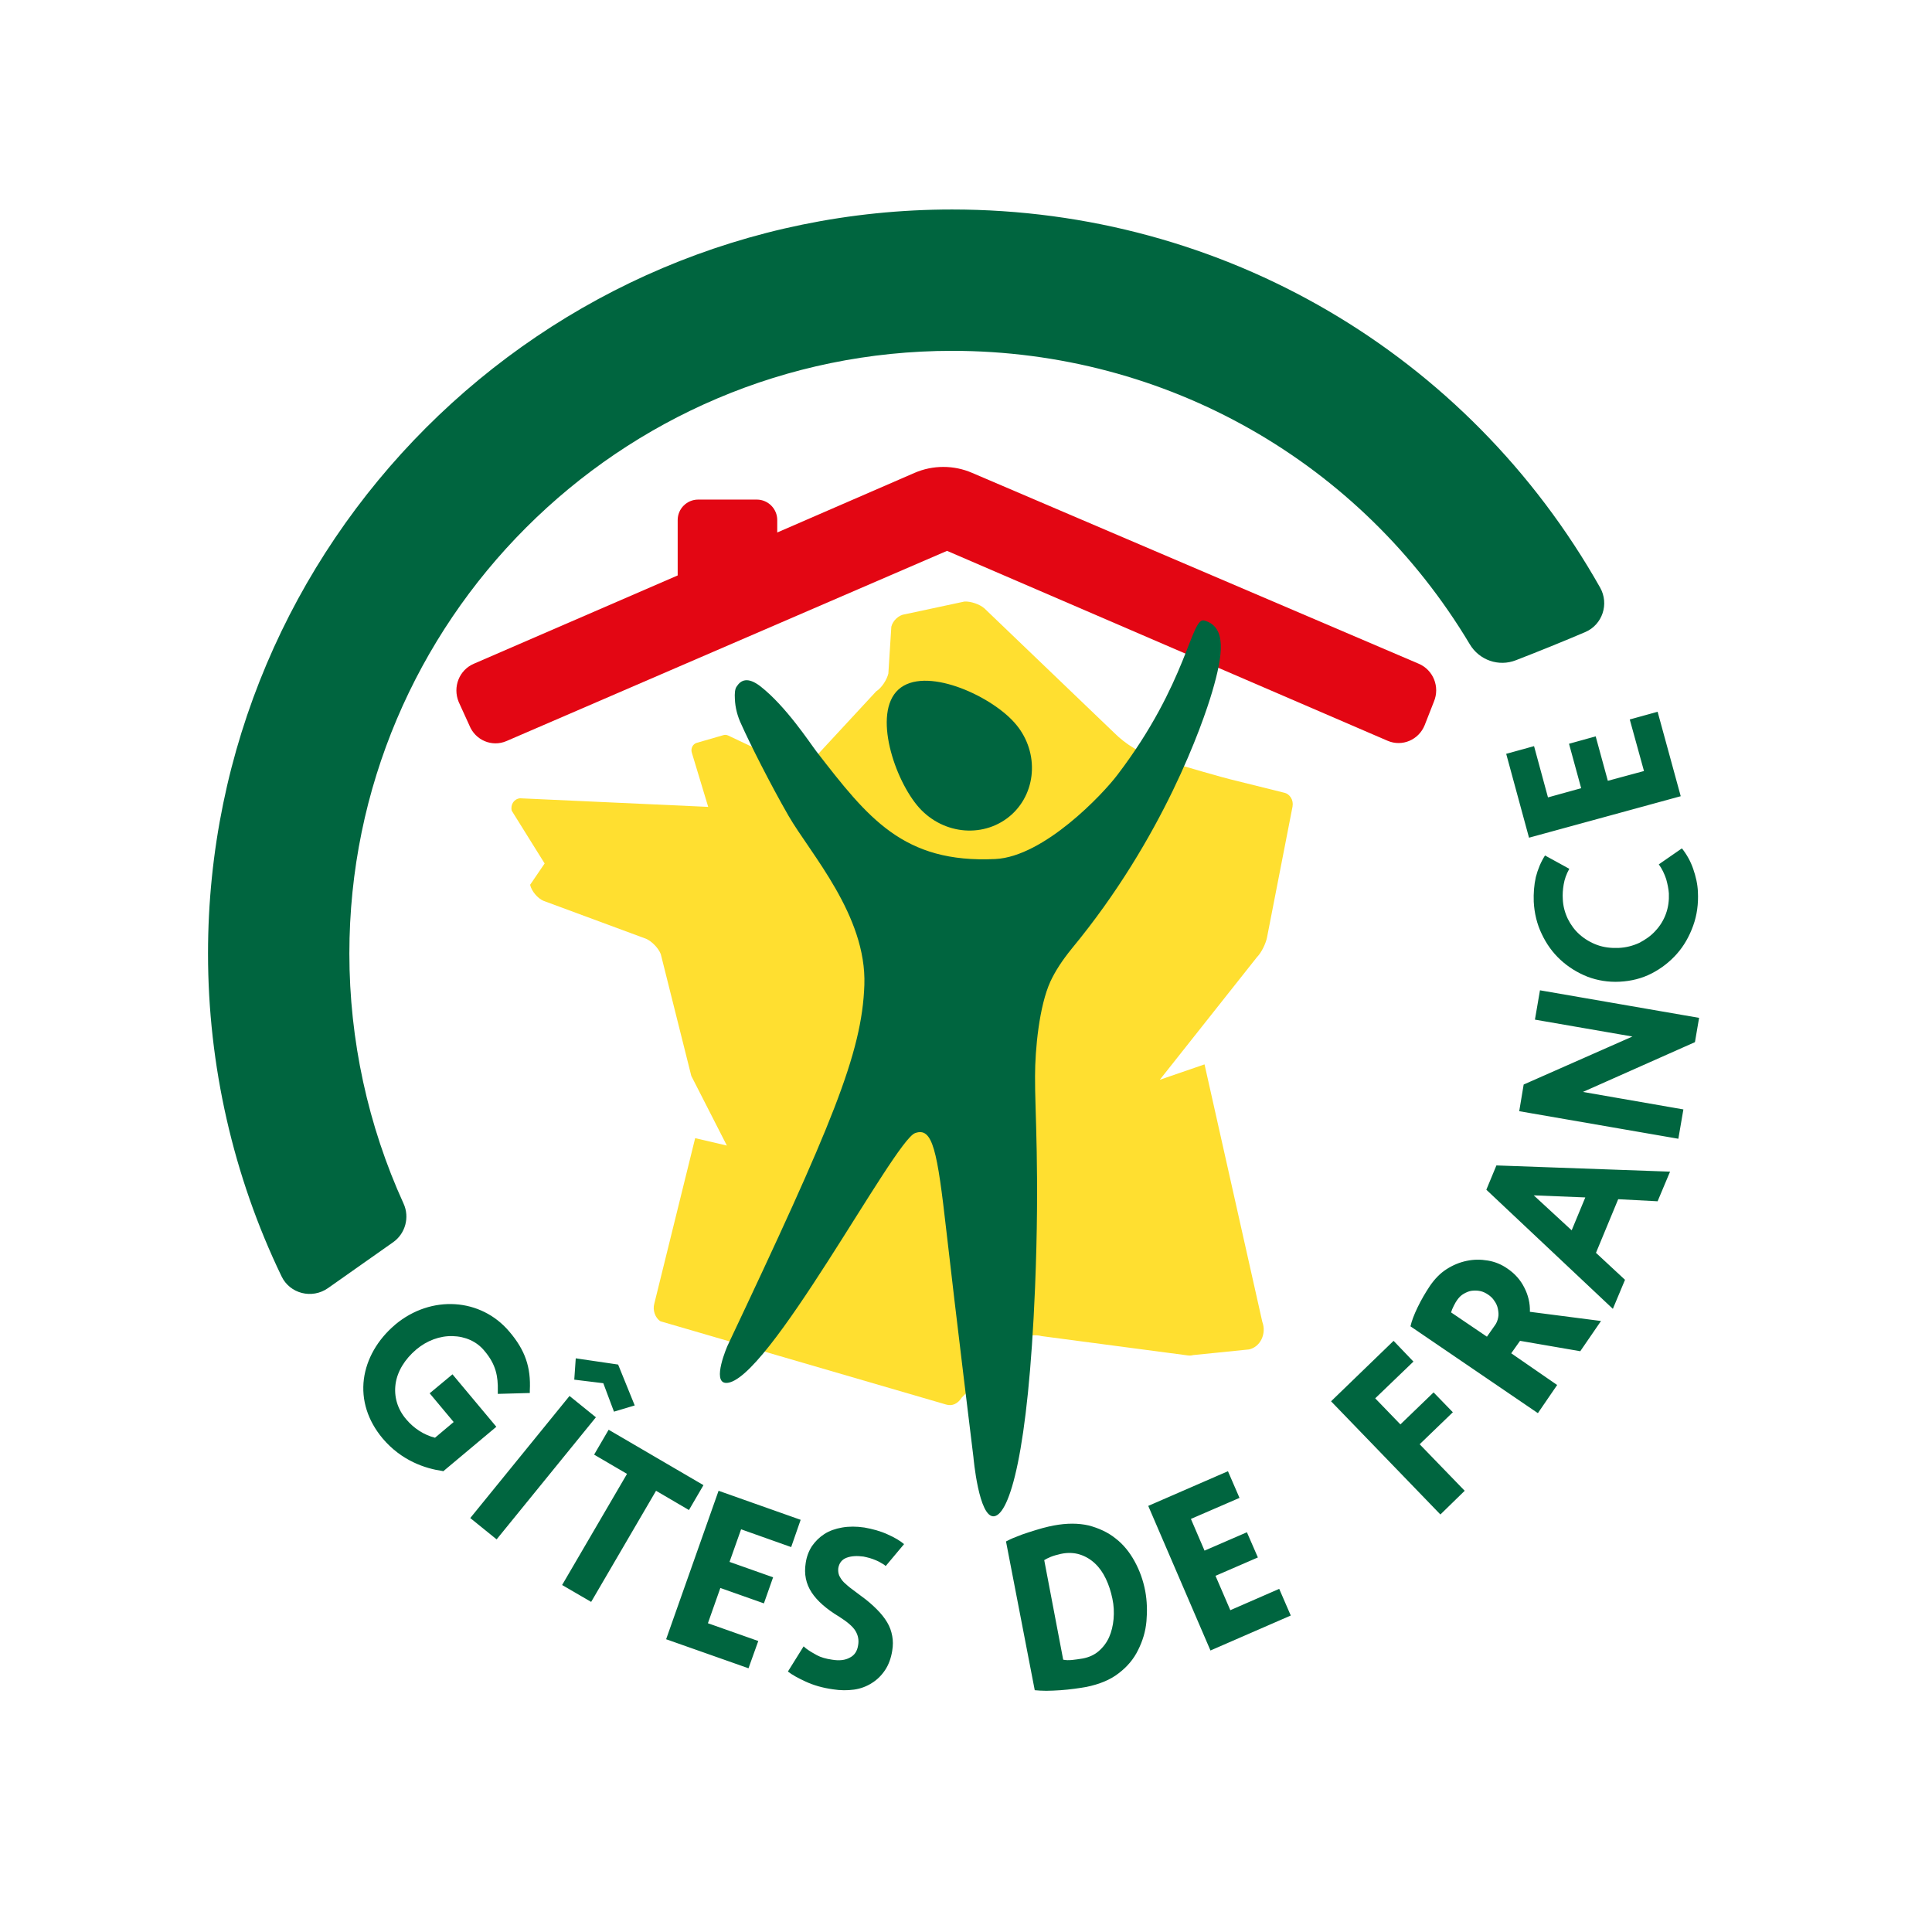 <?xml version="1.0" encoding="utf-8"?>
<!-- Generator: Adobe Illustrator 19.2.1, SVG Export Plug-In . SVG Version: 6.00 Build 0)  -->
<svg version="1.1" id="layer" xmlns="http://www.w3.org/2000/svg" xmlns:xlink="http://www.w3.org/1999/xlink" x="0px" y="0px"
	 viewBox="0 0 652 652" style="enable-background:new 0 0 652 652;" xml:space="preserve">
<style type="text/css">
	.st0{fill:#FFDF30;}
	.st1{fill:#E30613;}
	.st2{fill:#00653F;}
</style>
<path class="st0" d="M433.3,267.5l-18.1-4.5c-1.4-0.3-14.5-4-25-7.2c-5.3-1.6-10.2-4.5-14.2-8.5l-43.8-42c-1.6-1.4-4.6-2.4-6.7-2.3
	l-20.1,4.3c-2,0.2-4.1,2.1-4.6,4.2l-1,15.8c-0.5,2.1-2.3,4.9-4.1,6l-22.5,24.3c-1.7,1.2-4.7,1.4-6.6,0.5l-20.9-9.9
	c-0.5-0.2-1-0.3-1.6-0.1l-9,2.6c-1.3,0.4-2.1,1.9-1.6,3.4l5.5,18.2l-63.5-2.9c-2,0.2-3.3,2.1-2.8,4.2l11.1,17.8l-4.9,7.2
	c0.5,2.2,2.6,4.6,4.5,5.4l34.6,12.8c1.9,0.8,4.2,3.1,5,5.2l10.3,41.1l12,23.5l-10.7-2.5L220.8,440c-0.6,2.1,0.3,4.8,2.1,5.9
	l96.4,28.1c2,0.6,3.9-0.2,5.3-2.4l20-19.9c1.8-1,4.9-1.4,6.9-0.8l49.2,6.5c0.7,0.1,1.3,0.1,2-0.1l18.8-1.9c3.8-0.8,6-5.3,4.5-9.3
	l-19.5-86.9l-15.1,5.2l32.8-41.4c1.5-1.5,3-4.6,3.4-6.7l8.6-44.1C436.6,270,435.3,267.9,433.3,267.5"/>
<path class="st1" d="M478.8,224l-150.7-64.4c-6.2-2.7-13.3-2.7-19.5,0l-46.3,20.1v-4.2c0-3.8-3.1-6.9-6.9-6.9h-19.8
	c-3.8,0-6.9,3.1-6.9,6.9v18.7L159.9,224c-4.9,2.1-7.2,7.8-5.1,12.9l3.6,7.9c2,5,7.6,7.4,12.5,5.3l148.7-64.2L468.3,250
	c4.9,2.1,10.5-0.3,12.5-5.3l3.1-7.9C486,231.8,483.7,226.1,478.8,224"/>
<path class="st2" d="M110.7,434.7c-5.4,3.8-12.9,1.9-15.7-4c-16.3-33.8-24.8-71.2-24.8-108.9c0-138.5,112.6-251.1,251.1-251.1
	c91.4,0,174.1,48.6,218.7,127.6c3.1,5.5,0.8,12.5-5,15c-7,3-16.4,6.8-23.4,9.5c-5.8,2.3-12.4,0-15.6-5.4
	c-36.7-61.4-102.3-99-174.7-99c-112.2,0-203.4,91.3-203.4,203.4c0,29.2,6.3,58.1,18.3,84.4c2.1,4.6,0.6,10.1-3.5,13L110.7,434.7z
	 M171.9,449.4c-9.6-11.4-26.4-12.5-38.5-2.4l-0.1,0.1c-5.9,5-9.6,11.5-10.5,18.3c-0.9,7.1,1.3,14,6.3,20c6.4,7.6,14.5,10.2,20.1,11
	l0.4,0.1l17.9-15l-14.8-17.7l-7.7,6.4l8.1,9.7l-6.3,5.3c-3.6-0.9-7.1-3.1-9.7-6.2c-3-3.5-4.2-7.7-3.6-12c0.6-4.2,3.1-8.3,7-11.6
	c3.6-3,7.9-4.6,12.2-4.5c4.3,0.1,8.2,1.8,10.8,5c3.9,4.6,4.6,8.6,4.5,13.5l0,1l10.8-0.3l0-0.9C179.2,461.4,177.2,455.6,171.9,449.4
	 M158.7,512.3l8.9,7.2l33.5-41.2l-8.9-7.2L158.7,512.3z M189.7,534.9l9.8,5.7l21.9-37.5l11.1,6.5l4.9-8.4l-32-18.7l-4.9,8.4
	l11.1,6.5L189.7,534.9z M224.8,553.2l27.8,9.8l3.3-9.2l-17-6l4.2-11.9l14.7,5.2l3.1-8.8l-14.7-5.2l3.9-11l16.9,6l3.2-9.2l-27.7-9.8
	L224.8,553.2z M265.9,564.1c1.4,1.1,3.4,2.2,6,3.4c2.6,1.2,5.6,2.1,9.2,2.6c2.5,0.4,4.9,0.4,7.1,0.1c2.2-0.3,4.3-1.1,6-2.2
	c1.8-1.1,3.3-2.6,4.5-4.4c1.2-1.8,2-4,2.4-6.5c0.3-1.8,0.3-3.4,0-5c-0.3-1.6-0.8-3.1-1.7-4.6c-0.9-1.5-2-2.9-3.5-4.4
	c-1.5-1.5-3.2-3-5.3-4.5c-1.2-0.9-2.3-1.7-3.2-2.4c-1-0.7-1.8-1.5-2.6-2.2c-0.7-0.7-1.2-1.5-1.6-2.3c-0.3-0.8-0.4-1.6-0.3-2.5
	c0.3-1.7,1.2-2.9,2.8-3.5c1.6-0.6,3.5-0.7,5.7-0.4c0.6,0.1,1.3,0.3,2.1,0.5c0.7,0.2,1.5,0.5,2.2,0.8c0.7,0.3,1.3,0.6,1.9,1
	c0.6,0.3,1,0.6,1.3,0.9l6.2-7.4c-1.3-1.1-3.1-2.2-5.6-3.3c-2.4-1.1-5-1.8-7.8-2.3c-2.7-0.4-5.2-0.4-7.5,0c-2.3,0.4-4.3,1.1-6,2.2
	c-1.7,1.1-3.1,2.5-4.2,4.1c-1.1,1.7-1.8,3.6-2.1,5.7c-0.6,3.7,0.1,7,2,9.9c1.9,2.9,5,5.6,9.3,8.2c2.7,1.7,4.6,3.3,5.5,4.8
	c0.9,1.5,1.2,3.1,0.9,4.8c-0.3,2-1.2,3.4-2.8,4.2c-1.6,0.9-3.6,1.1-6,0.7c-2.1-0.3-3.8-0.8-5.1-1.5c-1.3-0.7-2.5-1.4-3.7-2.3
	l-0.8-0.7L265.9,564.1z M349.2,570.4c1.1,0.1,2.4,0.2,3.9,0.2c1.5,0,3.1-0.1,4.8-0.2c1.6-0.1,3.2-0.3,4.8-0.5
	c1.5-0.2,2.8-0.4,3.9-0.6c4.4-0.9,8.1-2.4,10.9-4.6c2.9-2.2,5.1-4.8,6.6-7.9c1.5-3,2.5-6.2,2.8-9.7c0.3-3.4,0.2-6.8-0.4-10.1
	c-0.7-3.7-1.9-7-3.6-10.1c-1.7-3.1-3.8-5.7-6.4-7.7c-2.6-2.1-5.7-3.5-9.1-4.4c-3.5-0.8-7.4-0.8-11.7,0c-1.1,0.2-2.4,0.5-3.9,0.9
	c-1.5,0.4-3,0.9-4.6,1.4c-1.6,0.5-3,1-4.4,1.6c-1.4,0.5-2.5,1.1-3.3,1.5L349.2,570.4z M352.4,526.5c0.5-0.3,1.2-0.7,2.2-1.1
	c1-0.4,2.1-0.7,3.4-1c2.3-0.5,4.5-0.4,6.4,0.2c1.9,0.6,3.6,1.6,5.1,3c1.5,1.4,2.7,3.1,3.7,5.2c1,2.1,1.7,4.3,2.2,6.7
	c0.5,2.3,0.6,4.6,0.4,6.9c-0.2,2.2-0.7,4.3-1.5,6.1c-0.8,1.8-2,3.4-3.5,4.7c-1.5,1.3-3.3,2.1-5.4,2.5c-1.3,0.2-2.5,0.4-3.6,0.5
	c-1.1,0.1-2.1,0.1-3-0.1L352.4,526.5z M408.5,557l27.1-11.8l-3.9-9l-16.5,7.2l-5-11.6l14.3-6.2l-3.7-8.5l-14.3,6.2l-4.6-10.7
	l16.4-7.1l-3.9-9l-26.9,11.7L408.5,557z M486.1,511.1l8.2-8l-15.2-15.7l11.2-10.8l-6.5-6.7l-11.2,10.8l-8.5-8.8l12.9-12.4l-6.7-7
	l-21.1,20.4L486.1,511.1z M512.9,452.6l0.1-0.1l20.3,3.5l7-10.2l-24-3.1c0.1-2.9-0.6-5.7-1.9-8.2c-1.3-2.6-3.2-4.7-5.7-6.4
	c-2-1.4-4.2-2.3-6.6-2.7c-2.4-0.4-4.7-0.4-7.1,0.1s-4.6,1.4-6.8,2.8c-2.2,1.4-4,3.3-5.6,5.6c-1.6,2.4-3,4.8-4.2,7.3
	c-1.2,2.5-2,4.6-2.4,6.4l43,29.3l6.5-9.5L510,456.7L512.9,452.6z M489.7,442.9c0.2-0.7,0.5-1.4,0.9-2.2c0.4-0.8,0.8-1.5,1.1-1.9
	c0.6-0.9,1.4-1.7,2.3-2.2c0.9-0.5,1.8-0.9,2.7-1c0.9-0.1,1.9-0.1,2.8,0.1c1,0.2,1.8,0.6,2.7,1.2c0.9,0.6,1.6,1.3,2.1,2.1
	c0.6,0.8,1,1.7,1.2,2.7c0.2,1,0.3,2,0.1,2.9c-0.2,1-0.5,1.9-1.2,2.8l-2.6,3.7L489.7,442.9z M546.1,404.7l-7.5,18.1l9.8,9.1l-4.1,9.8
	l-42.7-40.2l3.4-8.2l58.6,2.1l-4.2,10L546.1,404.7z M535,404.1l-17.4-0.7l12.8,11.8L535,404.1z M573.4,343.5l-53.7-9.3l-1.7,9.9
	l32.9,5.7l-36.7,16.2l-1.5,9l53.7,9.3l1.7-9.9l-33.9-5.9l37.8-16.8L573.4,343.5z M559.8,291.7c1.1,1.5,1.9,3.2,2.5,5
	c0.5,1.8,0.8,3.4,0.9,4.8c0.1,2.4-0.2,4.7-1,6.9c-0.8,2.2-2,4.1-3.5,5.7c-1.5,1.7-3.4,3-5.5,4.1c-2.2,1-4.5,1.6-7,1.7
	c-2.6,0.1-5-0.2-7.2-1c-2.2-0.8-4.2-2-5.9-3.5c-1.7-1.5-3-3.3-4-5.3c-1-2.1-1.6-4.3-1.7-6.7c-0.1-1.5,0-3.2,0.3-4.9
	c0.3-1.8,0.9-3.5,1.9-5.3l-8.2-4.5c-1.4,2.2-2.4,4.6-3.1,7.3c-0.6,2.7-0.8,5.5-0.7,8.3c0.2,3.9,1.1,7.6,2.7,10.9
	c1.6,3.4,3.7,6.3,6.3,8.7c2.6,2.4,5.6,4.3,9.1,5.7c3.4,1.3,7.1,1.9,10.9,1.7c3.9-0.2,7.5-1.1,10.8-2.8c3.3-1.7,6.1-3.9,8.5-6.6
	c2.4-2.7,4.2-5.9,5.5-9.5c1.3-3.6,1.8-7.4,1.6-11.4c-0.1-2.6-0.7-5.2-1.6-7.8c-0.9-2.6-2.2-4.9-3.8-6.9L559.8,291.7z M567.2,268.7
	l-7.8-28.5l-9.4,2.6l4.8,17.4l-12.2,3.3l-4.1-15l-9,2.5l4.1,15l-11.2,3.1l-4.7-17.3l-9.4,2.6l7.7,28.3L567.2,268.7z M208.6,460.5
	l-14.3-2.1l-0.5,7.2l9.8,1.2l3.6,9.6l7-2.1L208.6,460.5z M310.2,272.6c8.4,9.3,22.3,10.3,31.2,2.3c8.8-8,9.2-22,0.8-31.2
	c-8.4-9.3-30.2-19-39-11C294.4,240.7,301.9,263.3,310.2,272.6 M406.4,209.4c-4.5-1.3-5.6,21-29.3,52.1c-4.9,6.5-24.8,27.6-41.2,28.4
	c-31.1,1.5-43-13.9-60.3-36.2c-2.3-3-10.3-15.3-19-22.1c-4.3-3.3-6.6-2.1-8,0.1c-0.6,0.8-0.7,2.4-0.6,4.1c0.1,3,0.9,6,2.2,8.7
	c2.8,6.3,9.8,20.2,15.9,30.8c7.4,12.8,26.4,33.7,25.6,57.1c-0.8,23.1-10.9,47.1-46.2,121.8c0,0-5.4,12.3-0.5,12.5
	c13.7,0.4,56.6-81.6,63.8-84.3c6-2.2,7.5,5.9,10.6,33.2c3.1,27.3,9.1,76.1,9.1,76.1s1.8,20.7,7,20c5.2-0.7,11.5-21.4,13.8-77.1
	c1.6-39.1-0.1-60,0-71.4c0-9.1,1.4-23.7,5.2-32c1.6-3.4,3.8-6.9,7.3-11.2c30.8-37.3,44.1-75.7,47.3-86.6
	C412.8,220.8,414,211.5,406.4,209.4"/>
</svg>
